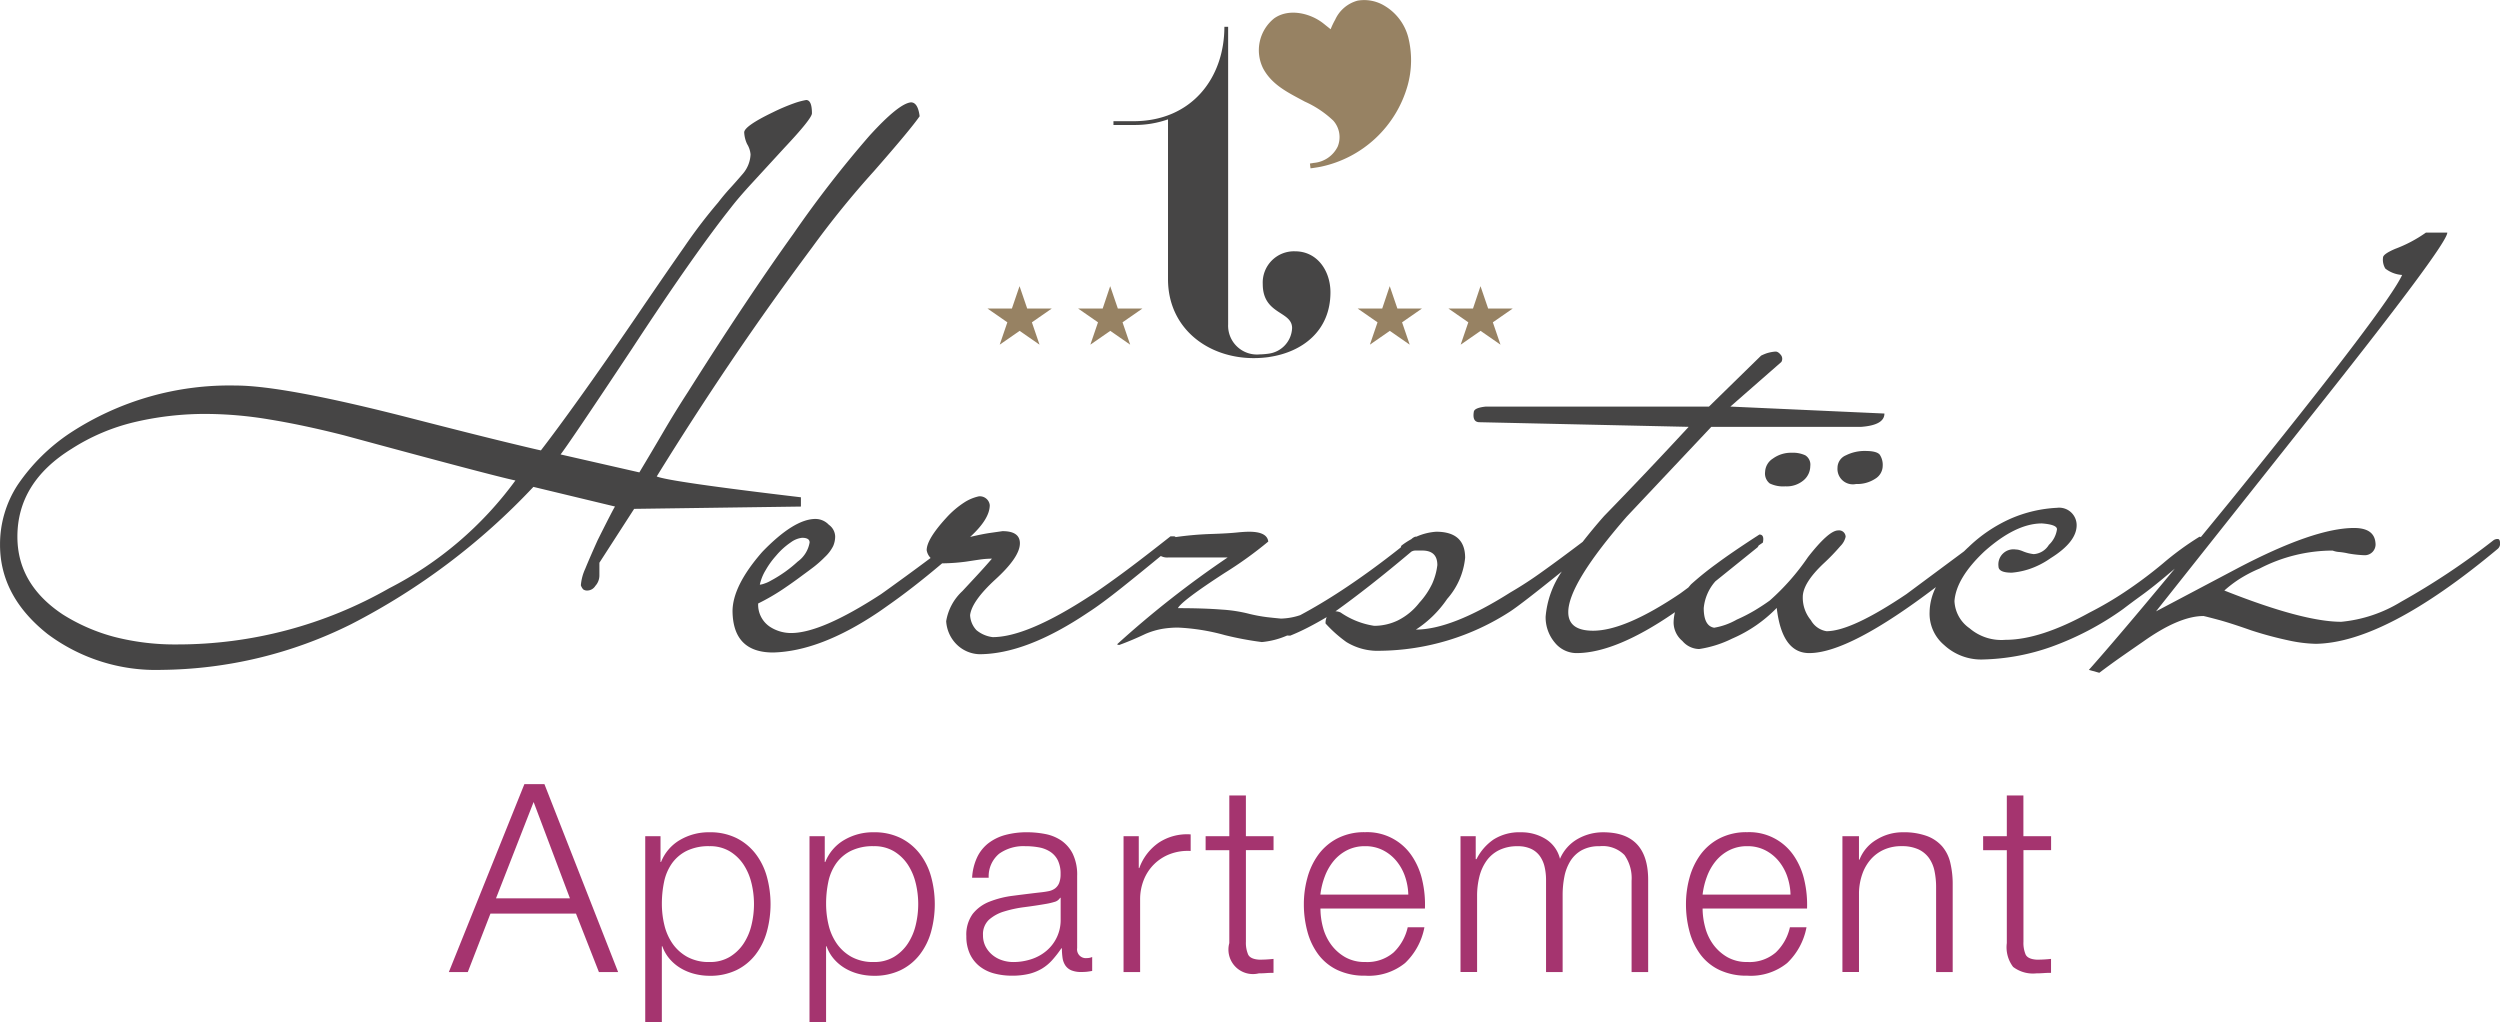 <svg xmlns="http://www.w3.org/2000/svg" width="229.017" height="93.628" viewBox="0 0 229.017 93.628">
  <g id="Gruppe_180" data-name="Gruppe 180" transform="translate(0 0)">
    <g id="Gruppe_175" data-name="Gruppe 175" transform="translate(0 9.162)">
      <path id="Pfad_116" data-name="Pfad 116" d="M232.984,373.469q-.8,1.169-4.192,5.04a84.471,84.471,0,0,0-5.675,7q-3.875,5.2-7.374,10.371T208.9,406.467q1.114.476,13.209,1.909v.849l-15.278.211-3.183,4.934v1.167a1.417,1.417,0,0,1-.371.955.882.882,0,0,1-.69.424.61.61,0,0,1-.425-.107,1.125,1.125,0,0,1-.212-.371,4.439,4.439,0,0,1,.4-1.512q.4-.982,1.14-2.626,1.485-2.97,1.591-3.077l-7.479-1.8a61.3,61.3,0,0,1-16.685,12.573,39.684,39.684,0,0,1-17.374,4.19,16.552,16.552,0,0,1-10.451-3.288q-4.351-3.449-4.35-8.17a9.957,9.957,0,0,1,1.618-5.491,17.534,17.534,0,0,1,4.8-4.748,26.612,26.612,0,0,1,15.173-4.35q4.4,0,15.968,2.971,5.782,1.486,8.727,2.2t3.262.769q1.433-1.857,3.581-4.855t5.013-7.189q2.705-3.979,4.563-6.631a47.17,47.17,0,0,1,3.077-4.031q.529-.69,1.087-1.3t1.194-1.353a2.907,2.907,0,0,0,.69-1.75,2.155,2.155,0,0,0-.318-.956,2.862,2.862,0,0,1-.265-1.061q0-.581,2.652-1.856a18.113,18.113,0,0,1,1.936-.822,6.952,6.952,0,0,1,1.087-.292c.353,0,.531.407.531,1.22q0,.478-2.547,3.184-1.751,1.909-2.971,3.236t-1.91,2.228q-1.644,2.068-3.9,5.279t-5.173,7.666q-2.917,4.4-4.535,6.79t-1.989,2.865l7.215,1.645q1.114-1.857,2.2-3.714t2.256-3.66q5.357-8.488,9.655-14.483a101.719,101.719,0,0,1,6.976-8.992q2.679-2.944,3.793-3.05Q232.824,372.2,232.984,373.469Zm-37.03,33.368q-2.016-.423-15.7-4.137-3.766-.956-6.87-1.459a35.6,35.6,0,0,0-5.65-.5,28.116,28.116,0,0,0-6.764.77,18.607,18.607,0,0,0-5.651,2.413q-4.987,3.078-4.986,8.064,0,4.35,4.138,7.109a17.026,17.026,0,0,0,4.748,2.069,22.264,22.264,0,0,0,5.756.69,39.1,39.1,0,0,0,19.416-5.146A32.868,32.868,0,0,0,195.954,406.837Z" transform="translate(-148.739 -371.983)" fill="#464545"/>
      <g id="Gruppe_174" data-name="Gruppe 174" transform="translate(67.108 12.149)">
        <path id="Pfad_117" data-name="Pfad 117" d="M370.171,413.788a3.821,3.821,0,0,0-1.777.4,1.241,1.241,0,0,0-.769,1.141,1.41,1.41,0,0,0,1.7,1.486,3.01,3.01,0,0,0,1.751-.478,1.393,1.393,0,0,0,.689-1.167,1.689,1.689,0,0,0-.265-1.034Q371.23,413.788,370.171,413.788Z" transform="translate(-266.405 -393.788)" fill="#464545"/>
        <path id="Pfad_118" data-name="Pfad 118" d="M361.441,414a2.816,2.816,0,0,0-1.723.531,1.514,1.514,0,0,0-.717,1.22,1.156,1.156,0,0,0,.424,1.061,2.832,2.832,0,0,0,1.432.265,2.386,2.386,0,0,0,1.672-.557,1.712,1.712,0,0,0,.61-1.3,1.007,1.007,0,0,0-.451-.982A2.688,2.688,0,0,0,361.441,414Z" transform="translate(-264.413 -393.836)" fill="#464545"/>
        <path id="Pfad_119" data-name="Pfad 119" d="M397.7,415.845a.649.649,0,0,0-.371.106,66.425,66.425,0,0,1-8.488,5.65,12.77,12.77,0,0,1-5.465,1.829q-3.5,0-10.716-2.864a10.972,10.972,0,0,1,1.352-1.035,12.336,12.336,0,0,1,1.884-.981,14.584,14.584,0,0,1,6.684-1.644,2.036,2.036,0,0,0,.61.132,6.015,6.015,0,0,1,.822.133,10.6,10.6,0,0,0,1.433.159.991.991,0,0,0,1.061-1.114q-.107-1.38-1.963-1.379-3.66,0-10.716,3.713l-7.427,3.926,13.635-17.188q13.05-16.393,13.049-17.507h-1.962a12.368,12.368,0,0,1-2.812,1.486q-1.114.477-1.114.8a1.556,1.556,0,0,0,.212,1.007,2.792,2.792,0,0,0,1.538.584q-1.325,2.917-15.808,20.8c-.921,1.127-1.793,2.192-2.627,3.207a.409.409,0,0,0-.132-.024,26.966,26.966,0,0,0-3.342,2.441,40.1,40.1,0,0,1-3.554,2.652,31.853,31.853,0,0,1-3.183,1.856q-4.51,2.494-7.693,2.493a4.485,4.485,0,0,1-3.289-1.061,3.193,3.193,0,0,1-1.38-2.493q.16-2.121,2.759-4.563,2.864-2.546,5.252-2.546,1.379.107,1.38.531a2.415,2.415,0,0,1-.743,1.433,1.762,1.762,0,0,1-1.38.848,3.606,3.606,0,0,1-1.007-.265,2.654,2.654,0,0,0-.4-.131,1.183,1.183,0,0,0-.238-.028,1.384,1.384,0,0,0-1.592,1.539q0,.585,1.22.584a6.99,6.99,0,0,0,1.645-.345,7.59,7.59,0,0,0,1.909-.981q2.388-1.486,2.387-3.025a1.6,1.6,0,0,0-1.8-1.591,12.112,12.112,0,0,0-4.217.981,13.393,13.393,0,0,0-3.9,2.626c-.145.129-.271.257-.406.385l-5.269,3.912q-5.041,3.395-7.321,3.4a2,2,0,0,1-1.432-1.009,3.222,3.222,0,0,1-.743-2.121q0-1.273,1.909-3.077a19,19,0,0,0,1.538-1.593,1.731,1.731,0,0,0,.478-.848.6.6,0,0,0-.689-.584q-.849,0-2.759,2.441a21.325,21.325,0,0,1-3.5,3.979q-.585.424-1.326.874a15.079,15.079,0,0,1-1.7.876,6.273,6.273,0,0,1-2.069.743q-.955-.16-.955-1.8a4.293,4.293,0,0,1,1.07-2.455c1.1-.887,2.384-1.919,3.864-3.115a1.023,1.023,0,0,0,.1-.168c.127-.082.254-.178.381-.257.107-.494,0-.743-.318-.743l-.364.238a.193.193,0,0,0-.051.033c-1.4.911-2.579,1.717-3.512,2.409a28.465,28.465,0,0,0-2.334,1.883c-.088.1-.168.2-.249.294-.254.184-.5.372-.758.555q-5.04,3.395-7.958,3.4-2.28,0-2.281-1.7,0-2.6,5.358-8.753l7.746-8.223H339.4q2.121-.159,2.121-1.22l-14.111-.637,4.668-4.084a.57.57,0,0,0,0-.584c-.177-.247-.354-.371-.53-.371a3.586,3.586,0,0,0-.823.159,4.811,4.811,0,0,0-.5.212l-4.775,4.668H305.021q-1.061.107-1.114.478-.158.956.531.955l19.151.424q-1.963,2.123-3.873,4.137t-3.873,4.032c-.738.834-1.38,1.616-1.966,2.367-1.4,1.057-2.622,1.963-3.657,2.7a35.069,35.069,0,0,1-2.971,1.937q-5.359,3.395-8.647,3.4a10.134,10.134,0,0,0,2.864-2.811,6.665,6.665,0,0,0,1.645-3.767q0-2.387-2.652-2.387a5.319,5.319,0,0,0-1.813.454c-.1-.021-.235.039-.415.182l-.046.044a6.6,6.6,0,0,0-.909.593.4.4,0,0,0-.053.159q-2.812,2.229-5.438,3.952-1.929,1.267-3.784,2.259a6,6,0,0,1-1.759.314q-.585-.052-1.274-.131a14.347,14.347,0,0,1-1.592-.292,13.3,13.3,0,0,0-2.546-.4q-1.645-.132-4.032-.133.371-.689,4.3-3.236a35.93,35.93,0,0,0,3.979-2.865q-.107-.9-1.75-.9c-.248,0-.567.018-.956.053q-.954.107-2.7.159a30.229,30.229,0,0,0-3.078.278.191.191,0,0,0-.157-.066h-.318l-.536.421-.038.029c-1.743,1.37-3.182,2.469-4.281,3.264q-1.829,1.327-2.519,1.75-5.783,3.769-8.912,3.767a2.871,2.871,0,0,1-1.486-.637,2.137,2.137,0,0,1-.583-1.379q.158-1.274,2.28-3.236,2.281-2.07,2.282-3.342,0-1.114-1.592-1.114l-1.113.159q-.744.107-1.856.371,1.8-1.644,1.8-2.918a.915.915,0,0,0-1.007-.8,4.074,4.074,0,0,0-1.327.557,8.359,8.359,0,0,0-1.645,1.406q-1.8,1.964-1.8,2.971a1.325,1.325,0,0,0,.361.711c-.877.654-1.641,1.217-2.271,1.676q-1.75,1.273-2.281,1.645-5.465,3.554-8.223,3.554a3.543,3.543,0,0,1-1.963-.584,2.432,2.432,0,0,1-1.06-2.122,19.788,19.788,0,0,0,2.254-1.3q.983-.662,1.83-1.3c.39-.283.734-.539,1.034-.769a10.153,10.153,0,0,0,.981-.875,3.588,3.588,0,0,0,.769-1.009,2.22,2.22,0,0,0,.186-.9,1.37,1.37,0,0,0-.583-1.06,1.685,1.685,0,0,0-1.22-.531q-1.963,0-4.881,3.025Q236,420.143,236,422.476q.054,3.766,3.714,3.767,4.3-.107,9.6-3.661c.247-.165.534-.368.841-.587,1.534-1.067,3.212-2.368,5.048-3.922h.211a17.359,17.359,0,0,0,2.016-.159q.689-.106,1.247-.187a7.787,7.787,0,0,1,1.087-.079q-.691.8-1.353,1.513l-1.354,1.458a4.819,4.819,0,0,0-1.486,2.759,3.281,3.281,0,0,0,.956,2.122,3.1,3.1,0,0,0,2.069.9q4.3,0,9.973-3.82,1.166-.743,3.13-2.308c1.017-.81,2.2-1.769,3.535-2.868a1.243,1.243,0,0,0,.654.136h5.465a90.177,90.177,0,0,0-10.133,7.958l.159.053h.052q1.168-.426,2.388-1.007a7.024,7.024,0,0,1,1.618-.478,9.257,9.257,0,0,1,1.353-.106,19.123,19.123,0,0,1,4.3.689,29.477,29.477,0,0,0,3.4.638,7.465,7.465,0,0,0,2.317-.6c.089.006.175.012.282.012q.795-.32,1.618-.743t1.724-.955a1.323,1.323,0,0,0-.106.584,11.969,11.969,0,0,0,1.909,1.7,5.481,5.481,0,0,0,3.131.8,22.32,22.32,0,0,0,11.883-3.607q1.029-.673,4.723-3.654a8.582,8.582,0,0,0-1.486,4.132,3.589,3.589,0,0,0,.848,2.387,2.567,2.567,0,0,0,2.069.955q3.553-.054,8.806-3.661l.125-.088a4.173,4.173,0,0,0-.125.99,2.231,2.231,0,0,0,.8,1.644,2.07,2.07,0,0,0,1.539.743,10.209,10.209,0,0,0,3.024-.955,12.667,12.667,0,0,0,4.085-2.812q.478,4.138,2.971,4.138,3.669,0,11.613-6.045a5.206,5.206,0,0,0-.58,2.279,3.744,3.744,0,0,0,1.327,3.024,4.989,4.989,0,0,0,3.607,1.327,20.068,20.068,0,0,0,6.235-1.167,27,27,0,0,0,6.551-3.448q.689-.529,1.751-1.3t2.493-1.989l.495-.414c-1.054,1.273-2.026,2.441-2.909,3.491q-3.209,3.818-4.96,5.781l.955.266q1.061-.8,2.043-1.486t1.989-1.38q3.291-2.334,5.518-2.334.265.053,1.353.344t3.051.982a34.059,34.059,0,0,0,3.474.928,12.836,12.836,0,0,0,2.414.292q6.366-.107,16.658-8.7a.622.622,0,0,0,.213-.531C397.912,415.969,397.84,415.845,397.7,415.845Zm-158.671,2.865a7.542,7.542,0,0,1,.954-1.327,6.587,6.587,0,0,1,1.38-1.247,2.118,2.118,0,0,1,1.008-.4q.69,0,.69.425a2.711,2.711,0,0,1-1.088,1.751,11.875,11.875,0,0,1-2.466,1.75,2.915,2.915,0,0,1-.584.265,1.692,1.692,0,0,1-.424.105A4.316,4.316,0,0,1,239.028,418.709Zm57.93,4.59a5.019,5.019,0,0,1-2.175.5,7.356,7.356,0,0,1-3.078-1.22,1.047,1.047,0,0,0-.477-.106q1.486-1.061,3.209-2.413t3.74-3.051a.755.755,0,0,1,.425-.106h.584q1.378,0,1.379,1.327a5.849,5.849,0,0,1-.478,1.723,7.037,7.037,0,0,1-1.167,1.724A5.722,5.722,0,0,1,296.957,423.3Z" transform="translate(-236.003 -387.781)" fill="#464545"/>
      </g>
    </g>
    <g id="Gruppe_177" data-name="Gruppe 177" transform="translate(41.119 71.829)">
      <g id="Gruppe_176" data-name="Gruppe 176">
        <path id="Pfad_120" data-name="Pfad 120" d="M210.961,453.473l6.752,17.217h-1.76l-2.1-5.353h-7.836l-2.075,5.353h-1.736l6.921-17.217Zm2.339,10.466-3.328-8.826-3.447,8.826Z" transform="translate(-202.208 -453.473)" fill="#a5346f"/>
        <path id="Pfad_121" data-name="Pfad 121" d="M227,459.573v2.363h.048a4.063,4.063,0,0,1,1.724-2.013,5.2,5.2,0,0,1,2.713-.711,5.414,5.414,0,0,1,2.47.53,5.069,5.069,0,0,1,1.749,1.435,6.114,6.114,0,0,1,1.037,2.1,9.554,9.554,0,0,1,0,5.04,6.1,6.1,0,0,1-1.037,2.1,4.944,4.944,0,0,1-1.749,1.423,5.517,5.517,0,0,1-2.47.519,5.592,5.592,0,0,1-1.35-.169,4.776,4.776,0,0,1-1.254-.507,4.12,4.12,0,0,1-1.024-.844,3.566,3.566,0,0,1-.688-1.182h-.048V476.6H225.6V459.573Zm8.332,4.3a5.33,5.33,0,0,0-.724-1.7,4,4,0,0,0-1.266-1.217,3.51,3.51,0,0,0-1.856-.47,4.552,4.552,0,0,0-2.1.434,3.656,3.656,0,0,0-1.35,1.157,4.571,4.571,0,0,0-.712,1.688,9.757,9.757,0,0,0-.2,2.026,8.2,8.2,0,0,0,.228,1.917,5.006,5.006,0,0,0,.747,1.7,4.021,4.021,0,0,0,1.35,1.218,4.086,4.086,0,0,0,2.039.471,3.5,3.5,0,0,0,1.856-.471,4,4,0,0,0,1.266-1.218,5.3,5.3,0,0,0,.724-1.7,8.161,8.161,0,0,0,0-3.834Z" transform="translate(-207.611 -454.799)" fill="#a5346f"/>
        <path id="Pfad_122" data-name="Pfad 122" d="M246.565,459.573v2.363h.048a4.061,4.061,0,0,1,1.725-2.013,5.194,5.194,0,0,1,2.712-.711,5.417,5.417,0,0,1,2.471.53,5.067,5.067,0,0,1,1.748,1.435,6.1,6.1,0,0,1,1.038,2.1,9.574,9.574,0,0,1,0,5.04,6.086,6.086,0,0,1-1.038,2.1,4.941,4.941,0,0,1-1.748,1.423,5.52,5.52,0,0,1-2.471.519,5.592,5.592,0,0,1-1.35-.169,4.776,4.776,0,0,1-1.254-.507,4.133,4.133,0,0,1-1.024-.844,3.564,3.564,0,0,1-.688-1.182h-.048V476.6h-1.518V459.573Zm8.332,4.3a5.331,5.331,0,0,0-.724-1.7,4,4,0,0,0-1.266-1.217,3.51,3.51,0,0,0-1.856-.47,4.554,4.554,0,0,0-2.1.434,3.648,3.648,0,0,0-1.35,1.157,4.545,4.545,0,0,0-.712,1.688,9.706,9.706,0,0,0-.2,2.026,8.239,8.239,0,0,0,.228,1.917,4.992,4.992,0,0,0,.748,1.7,4.021,4.021,0,0,0,1.35,1.218,4.081,4.081,0,0,0,2.038.471,3.5,3.5,0,0,0,1.856-.471,3.991,3.991,0,0,0,1.266-1.218,5.3,5.3,0,0,0,.724-1.7,8.162,8.162,0,0,0,0-3.834Z" transform="translate(-212.131 -454.799)" fill="#a5346f"/>
        <path id="Pfad_123" data-name="Pfad 123" d="M264.842,461.5a3.563,3.563,0,0,1,1.048-1.3,4.432,4.432,0,0,1,1.556-.748,7.556,7.556,0,0,1,1.976-.241,8.714,8.714,0,0,1,1.64.157,3.959,3.959,0,0,1,1.47.59,3.24,3.24,0,0,1,1.062,1.218,4.41,4.41,0,0,1,.408,2.038v6.607a.8.8,0,0,0,.892.916,1.177,1.177,0,0,0,.484-.1v1.278c-.177.032-.335.056-.47.072a4.806,4.806,0,0,1-.52.024,2.281,2.281,0,0,1-.928-.157,1.248,1.248,0,0,1-.542-.446,1.676,1.676,0,0,1-.254-.687,6.016,6.016,0,0,1-.06-.88h-.048a10.09,10.09,0,0,1-.832,1.073,4.126,4.126,0,0,1-.94.784,4.377,4.377,0,0,1-1.18.482,6.532,6.532,0,0,1-1.58.169,6.254,6.254,0,0,1-1.628-.205,3.66,3.66,0,0,1-1.327-.651,3.127,3.127,0,0,1-.892-1.133,3.789,3.789,0,0,1-.326-1.629,3.216,3.216,0,0,1,.58-2.037,3.64,3.64,0,0,1,1.53-1.121,8.8,8.8,0,0,1,2.146-.543q1.194-.157,2.425-.3c.321-.032.6-.072.844-.121a1.46,1.46,0,0,0,.6-.253,1.166,1.166,0,0,0,.375-.494,2.157,2.157,0,0,0,.132-.82,2.763,2.763,0,0,0-.254-1.265,2,2,0,0,0-.7-.784,2.827,2.827,0,0,0-1.036-.4,7.107,7.107,0,0,0-1.267-.108,3.839,3.839,0,0,0-2.364.687,2.69,2.69,0,0,0-.964,2.207h-1.519A5.046,5.046,0,0,1,264.842,461.5Zm7.6,3.714a.864.864,0,0,1-.554.386,5.611,5.611,0,0,1-.724.169q-.964.169-1.989.3a10.975,10.975,0,0,0-1.87.4,3.68,3.68,0,0,0-1.386.759,1.811,1.811,0,0,0-.542,1.411,2.213,2.213,0,0,0,.228,1.024,2.486,2.486,0,0,0,.615.772,2.666,2.666,0,0,0,.892.495,3.273,3.273,0,0,0,1.037.169,5.24,5.24,0,0,0,1.664-.265,4.078,4.078,0,0,0,1.387-.772,3.672,3.672,0,0,0,1.29-2.869v-1.978Z" transform="translate(-216.446 -454.799)" fill="#a5346f"/>
        <path id="Pfad_124" data-name="Pfad 124" d="M283.971,459.63v2.918h.048a4.782,4.782,0,0,1,1.8-2.339,4.707,4.707,0,0,1,2.906-.747v1.519a4.566,4.566,0,0,0-1.88.278,4.152,4.152,0,0,0-2.412,2.363,4.791,4.791,0,0,0-.338,1.82v6.631h-1.518V459.63Z" transform="translate(-220.771 -454.855)" fill="#a5346f"/>
        <path id="Pfad_125" data-name="Pfad 125" d="M298.577,458.559v1.278h-2.532v8.392a2.734,2.734,0,0,0,.205,1.17q.205.422,1.024.47a11.931,11.931,0,0,0,1.3-.072v1.277c-.225,0-.451.008-.674.024s-.451.025-.676.025a2.244,2.244,0,0,1-2.7-2.773v-8.512h-2.17v-1.278h2.17v-3.737h1.519v3.737Z" transform="translate(-223.03 -453.785)" fill="#a5346f"/>
        <path id="Pfad_126" data-name="Pfad 126" d="M305.8,467.9a4.659,4.659,0,0,0,.736,1.58,4.174,4.174,0,0,0,1.278,1.157,3.572,3.572,0,0,0,1.856.458,3.7,3.7,0,0,0,2.6-.868,4.577,4.577,0,0,0,1.3-2.316H315.1a6.062,6.062,0,0,1-1.773,3.28,5.282,5.282,0,0,1-3.653,1.158,5.8,5.8,0,0,1-2.545-.519,4.7,4.7,0,0,1-1.748-1.423,6.16,6.16,0,0,1-1-2.1,9.513,9.513,0,0,1-.326-2.52,9.009,9.009,0,0,1,.326-2.411,6.456,6.456,0,0,1,1-2.111,5.047,5.047,0,0,1,1.748-1.494,5.382,5.382,0,0,1,2.545-.567,4.921,4.921,0,0,1,4.28,2.182,6.557,6.557,0,0,1,.953,2.242,9.825,9.825,0,0,1,.24,2.568h-9.572A6.716,6.716,0,0,0,305.8,467.9Zm7.523-4.642a4.548,4.548,0,0,0-.784-1.41,3.861,3.861,0,0,0-1.228-.988,3.53,3.53,0,0,0-1.64-.374,3.573,3.573,0,0,0-1.664.374,3.9,3.9,0,0,0-1.23.988,4.987,4.987,0,0,0-.808,1.423,6.935,6.935,0,0,0-.4,1.652h8.054A5.53,5.53,0,0,0,313.323,463.262Z" transform="translate(-225.732 -454.799)" fill="#a5346f"/>
        <path id="Pfad_127" data-name="Pfad 127" d="M324.108,459.573v2.1h.072a4.766,4.766,0,0,1,1.578-1.809,4.42,4.42,0,0,1,2.5-.651,4.235,4.235,0,0,1,2.231.6,2.955,2.955,0,0,1,1.338,1.833,3.809,3.809,0,0,1,1.64-1.833,4.689,4.689,0,0,1,2.315-.6q4.123,0,4.123,4.364v8.44h-1.519v-8.368a3.677,3.677,0,0,0-.65-2.351,2.8,2.8,0,0,0-2.292-.808,3.254,3.254,0,0,0-1.639.374,2.883,2.883,0,0,0-1.037,1,4.273,4.273,0,0,0-.542,1.435,8.705,8.705,0,0,0-.156,1.676v7.041h-1.52v-8.44a5.225,5.225,0,0,0-.132-1.194,2.775,2.775,0,0,0-.434-.988,2.062,2.062,0,0,0-.808-.664,2.85,2.85,0,0,0-1.23-.241,3.754,3.754,0,0,0-1.675.349,3.085,3.085,0,0,0-1.157.965,4.3,4.3,0,0,0-.664,1.446,7.243,7.243,0,0,0-.216,1.821v6.944h-1.519V459.573Z" transform="translate(-230.041 -454.799)" fill="#a5346f"/>
        <path id="Pfad_128" data-name="Pfad 128" d="M351.331,467.9a4.64,4.64,0,0,0,.734,1.58,4.2,4.2,0,0,0,1.278,1.157,3.58,3.58,0,0,0,1.856.458,3.691,3.691,0,0,0,2.6-.868,4.555,4.555,0,0,0,1.3-2.316h1.52a6.082,6.082,0,0,1-1.773,3.28,5.287,5.287,0,0,1-3.654,1.158,5.789,5.789,0,0,1-2.542-.519,4.67,4.67,0,0,1-1.749-1.423,6.2,6.2,0,0,1-1-2.1,9.577,9.577,0,0,1-.324-2.52,9.069,9.069,0,0,1,.324-2.411,6.5,6.5,0,0,1,1-2.111,5.015,5.015,0,0,1,1.749-1.494,5.37,5.37,0,0,1,2.542-.567,4.923,4.923,0,0,1,4.281,2.182,6.536,6.536,0,0,1,.952,2.242,9.825,9.825,0,0,1,.242,2.568H351.1A6.717,6.717,0,0,0,351.331,467.9Zm7.523-4.642a4.6,4.6,0,0,0-.784-1.41,3.9,3.9,0,0,0-1.23-.988,3.521,3.521,0,0,0-1.64-.374,3.571,3.571,0,0,0-1.663.374,3.866,3.866,0,0,0-1.23.988,4.914,4.914,0,0,0-.808,1.423,6.973,6.973,0,0,0-.4,1.652h8.054A5.528,5.528,0,0,0,358.854,463.262Z" transform="translate(-236.249 -454.799)" fill="#a5346f"/>
        <path id="Pfad_129" data-name="Pfad 129" d="M369.726,459.573v2.146h.05a3.643,3.643,0,0,1,1.542-1.82,4.54,4.54,0,0,1,2.436-.687,6.118,6.118,0,0,1,2.181.338,3.46,3.46,0,0,1,1.412.952,3.553,3.553,0,0,1,.747,1.507,8.449,8.449,0,0,1,.218,2v8.006h-1.52v-7.765a7.208,7.208,0,0,0-.145-1.483,3.147,3.147,0,0,0-.506-1.194,2.462,2.462,0,0,0-.977-.8,3.59,3.59,0,0,0-1.532-.289,3.851,3.851,0,0,0-1.626.325,3.52,3.52,0,0,0-1.206.892,4.1,4.1,0,0,0-.772,1.35,5.515,5.515,0,0,0-.3,1.7v7.258h-1.518V459.573Z" transform="translate(-240.551 -454.799)" fill="#a5346f"/>
        <path id="Pfad_130" data-name="Pfad 130" d="M391.2,458.559v1.278h-2.532v8.392a2.737,2.737,0,0,0,.2,1.17q.205.422,1.026.47a11.93,11.93,0,0,0,1.3-.072v1.277c-.225,0-.451.008-.676.024s-.451.025-.674.025a3,3,0,0,1-2.122-.591,2.973,2.973,0,0,1-.578-2.182v-8.512h-2.17v-1.278h2.17v-3.737h1.519v3.737Z" transform="translate(-244.425 -453.785)" fill="#a5346f"/>
      </g>
    </g>
    <g id="Gruppe_179" data-name="Gruppe 179" transform="translate(90.441 0)">
      <path id="Pfad_131" data-name="Pfad 131" d="M313.4,394.158l.7,2.048h2.254l-1.824,1.265.7,2.048-1.824-1.266-1.824,1.266.7-2.048-1.824-1.265h2.254Z" transform="translate(-276.532 -367.944)" fill="#978263"/>
      <path id="Pfad_132" data-name="Pfad 132" d="M324.212,394.158l.7,2.048h2.255l-1.824,1.265.7,2.048-1.824-1.266-1.824,1.266.7-2.048-1.824-1.265h2.254Z" transform="translate(-279.029 -367.944)" fill="#978263"/>
      <path id="Pfad_133" data-name="Pfad 133" d="M269.3,394.158l.7,2.048h2.255l-1.824,1.265.7,2.048-1.824-1.266-1.824,1.266.7-2.048-1.824-1.265H268.6Z" transform="translate(-266.344 -367.944)" fill="#978263"/>
      <path id="Pfad_134" data-name="Pfad 134" d="M280.1,394.158l.7,2.048h2.255l-1.824,1.265.7,2.048-1.824-1.266-1.824,1.266.7-2.048-1.824-1.265h2.254Z" transform="translate(-268.84 -367.944)" fill="#978263"/>
      <g id="Gruppe_178" data-name="Gruppe 178" transform="translate(11.559)">
        <path id="Pfad_135" data-name="Pfad 135" d="M295.639,393.514a10.173,10.173,0,0,1-1.412.1c-4.2,0-7.855-2.722-7.855-7.235V371.74a9.077,9.077,0,0,1-3.136.516h-1.861v-.345H283.2c5.339,0,8.337-3.962,8.337-8.647h.344v27.252a2.642,2.642,0,0,0,2.895,2.756,6.646,6.646,0,0,0,.827-.069,2.469,2.469,0,0,0,2.137-2.343c0-1.583-2.688-1.205-2.688-4.03a2.862,2.862,0,0,1,2.963-3c2.032,0,3.238,1.791,3.238,3.755,0,3.548-2.584,5.479-5.616,5.926" transform="translate(-281.375 -360.808)" fill="#464545"/>
        <path id="Pfad_136" data-name="Pfad 136" d="M312.389,363.516a4.748,4.748,0,0,0-2.135-2.888,3.589,3.589,0,0,0-2.509-.5,3.156,3.156,0,0,0-2.057,1.746,6.765,6.765,0,0,0-.417.876c-.245-.2-.4-.319-.557-.448-.027-.022-.056-.043-.083-.065-1.184-.953-3.171-1.447-4.53-.487a3.74,3.74,0,0,0-1.02,4.576c.819,1.541,2.317,2.236,3.82,3.05a9.291,9.291,0,0,1,2.614,1.746,2.278,2.278,0,0,1,.4,2.382,2.688,2.688,0,0,1-2.192,1.489c-.112.022-.228.04-.348.057l.053.439.081-.009c.3-.038.591-.085.87-.139a10.513,10.513,0,0,0,7.94-7.421,8.663,8.663,0,0,0,.071-4.4" transform="translate(-285.376 -360.07)" fill="#978263"/>
      </g>
    </g>
  </g>
</svg>
